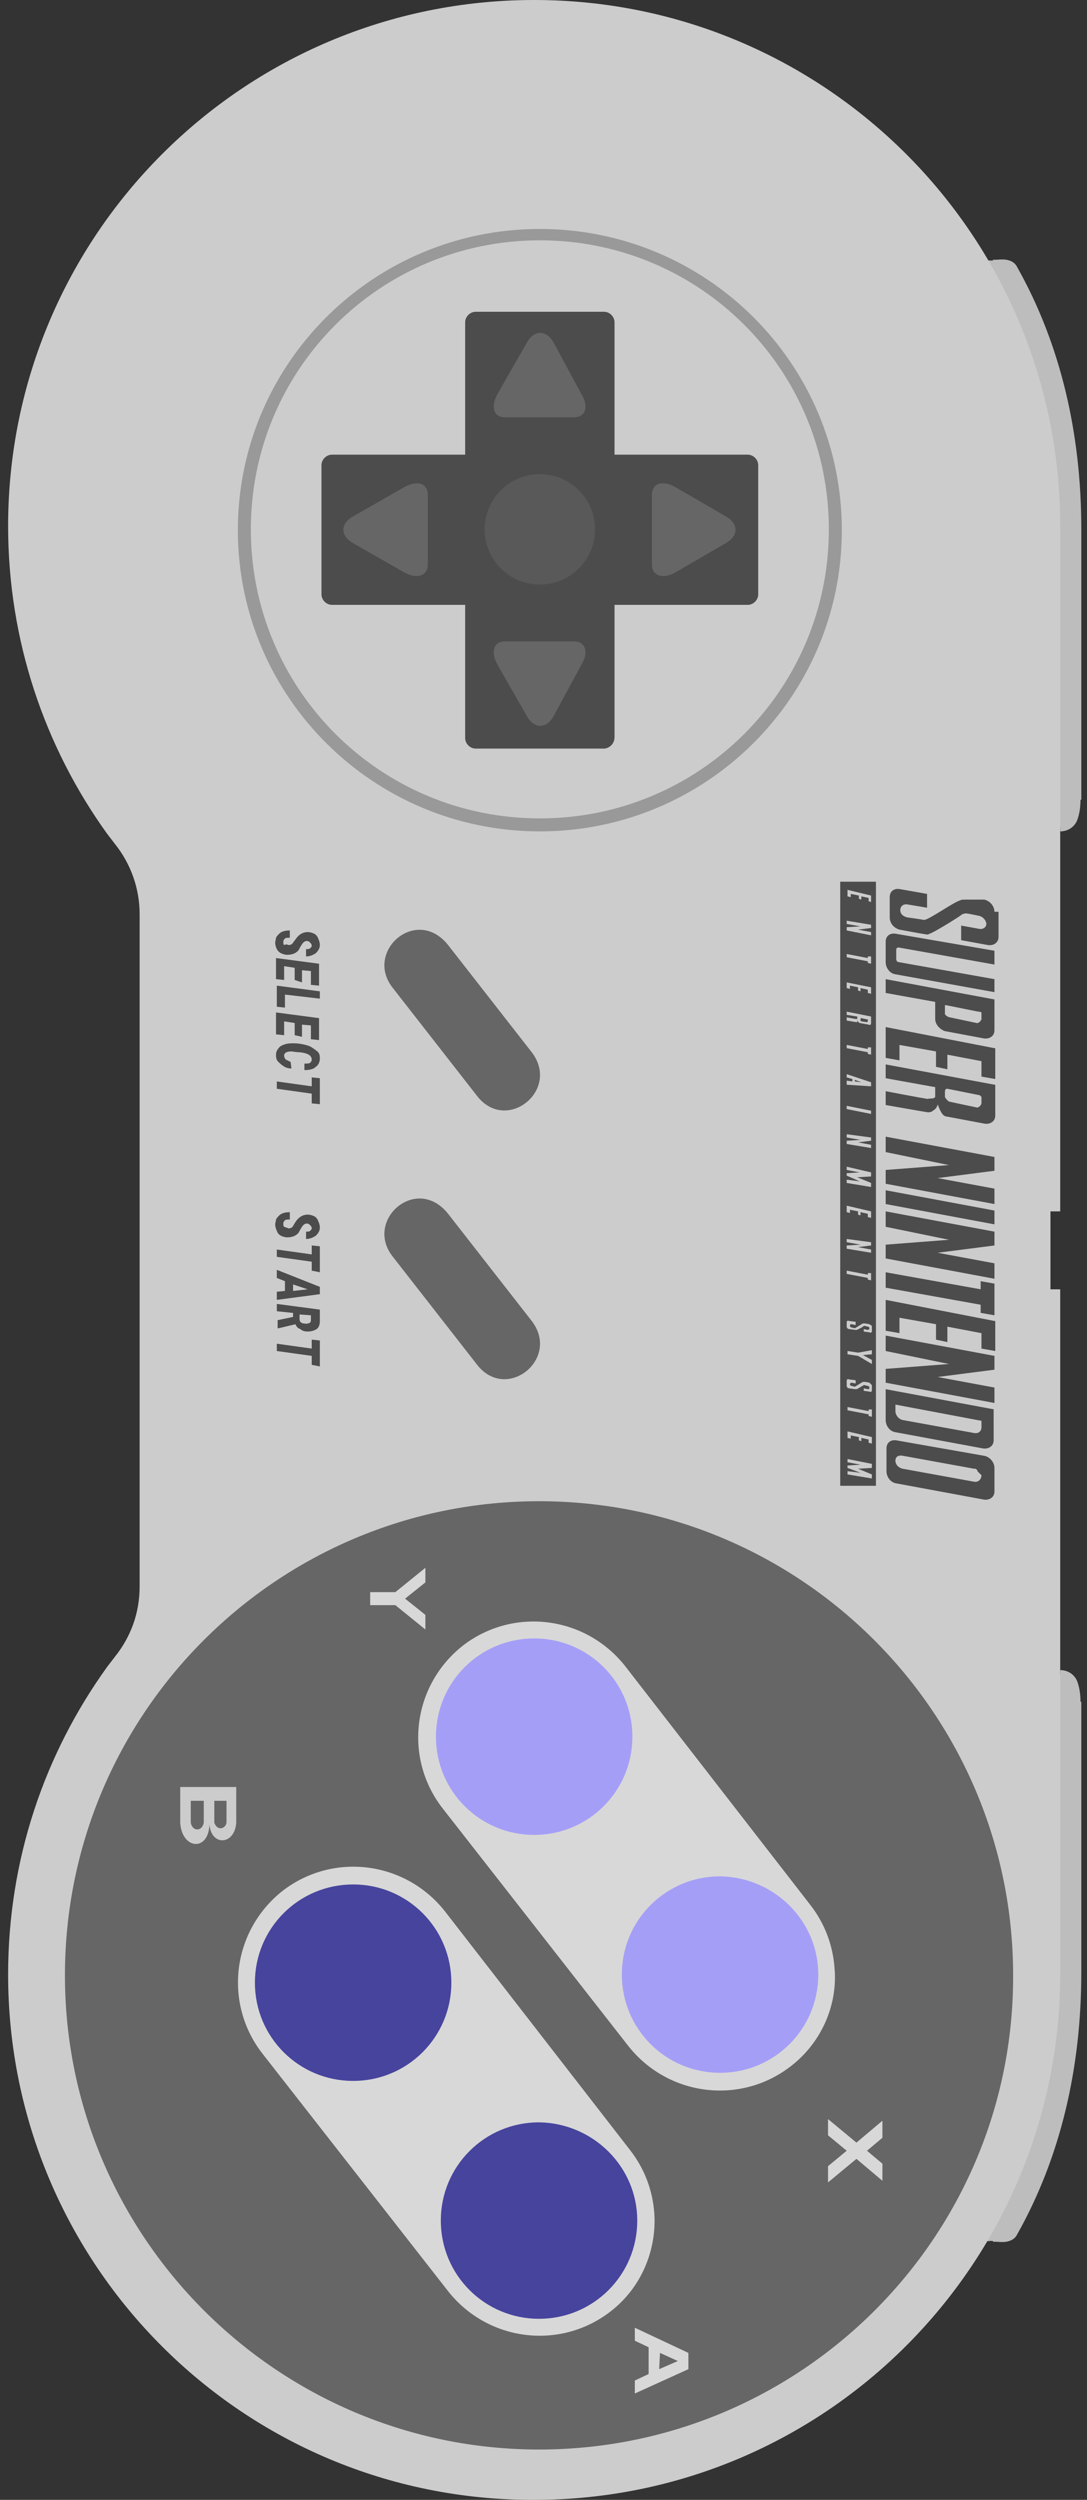 <?xml version="1.0" encoding="utf-8"?>
<!-- Generator: Adobe Illustrator 19.0.0, SVG Export Plug-In . SVG Version: 6.00 Build 0)  -->
<svg version="1.1" baseProfile="tiny" id="Layer_1" xmlns="http://www.w3.org/2000/svg" xmlns:xlink="http://www.w3.org/1999/xlink"
	 x="0px" y="0px" viewBox="0 0 133.9 307.9" xml:space="preserve">
<rect x="0" y="0" width="133.9" height="307.9" fill="#333333" stroke="none"/>
<g>
	<path fill="#BDBDBD" d="M133.1,209.6c0-0.8-0.1-1.7-0.4-2.5c-0.3-0.8-1.1-1.4-2.1-1.4v0.5c-0.2,0-0.5,0-0.5,0.3l0.1,35.6
		c-0.4,12.7-4.1,23.8-10,33.4c-0.2,0.4,0.2,0.6,0.4,0.6c0.7,0,1.2-0.1,1.7-0.1v0.1c0.7,0,1.2,0.1,1.7,0c0.5-0.1,1-0.3,1.3-0.9
		c0,0,0,0,0,0c0,0,0,0,0,0c5.4-9.6,7.9-20.6,7.9-32.3V209.6z M133.1,209.6"/>
	<path fill="#BDBDBD" d="M133.1,98.5c0,0.8-0.1,1.7-0.4,2.5c-0.3,0.8-1.1,1.4-2.1,1.4v-0.5c-0.2,0-0.5,0-0.5-0.3l0.1-35.6
		c-0.4-12.7-4.1-23.8-10-33.4c-0.2-0.4,0.2-0.6,0.4-0.6c0.7,0,1.2,0.1,1.7,0.1v-0.1c0.7,0,1.2-0.1,1.7,0c0.5,0.1,1,0.3,1.3,0.9
		c0,0,0,0,0,0c0,0,0,0,0,0c5.4,9.6,7.9,20.6,7.9,32.3V98.5z M133.1,98.5"/>
	<path fill="#CCCCCC" d="M130.6,64.8v84.4h-1.2v9.6h1.2v84.3c0,35.8-29,64.8-64.8,64.8C30,308,1,279,1,243.2
		C1,229,5.5,216,13.2,205.3v0l1-1.3c1.9-2.4,3-5.3,3-8.6v-82.8c0-3.2-1.1-6.2-3-8.6l-1-1.3v0C5.5,92,1,78.9,1,64.8C1,29,30,0,65.8,0
		C101.6,0,130.6,29,130.6,64.8L130.6,64.8z M130.6,64.8"/>
	<rect fill="none" width="133.9" height="307.9"/>
	<path fill="#4C4C4C" d="M35.5,116.4c0.3,0,0.5-0.1,0.6-0.3l0.3-0.4c0.4-0.6,0.9-0.9,1.5-0.9c0.3,0,0.6,0.1,0.8,0.2
		c0.2,0.1,0.4,0.3,0.5,0.6c0.1,0.2,0.2,0.5,0.2,0.8c0,0.4-0.2,0.7-0.5,1c-0.3,0.2-0.7,0.4-1.2,0.4v-0.9c0.2,0,0.4,0,0.5-0.1
		c0.1-0.1,0.2-0.2,0.2-0.3c0-0.2-0.1-0.3-0.2-0.4c-0.1-0.1-0.2-0.2-0.4-0.2c-0.2,0-0.4,0.1-0.6,0.4c-0.2,0.3-0.3,0.5-0.4,0.7
		c-0.3,0.4-0.8,0.6-1.4,0.6c-0.3,0-0.6-0.1-0.8-0.2c-0.2-0.1-0.4-0.3-0.5-0.5c-0.1-0.2-0.2-0.5-0.2-0.8c0-0.2,0.1-0.4,0.1-0.6
		c0.1-0.2,0.2-0.3,0.4-0.5c0.3-0.3,0.8-0.4,1.3-0.4l0,0.9c-0.3,0-0.5,0-0.6,0.1c-0.1,0.1-0.2,0.2-0.2,0.4c0,0.2,0,0.3,0.1,0.4
		C35.2,116.3,35.4,116.3,35.5,116.4L35.5,116.4z M35.5,116.4"/>
	<path fill="#4C4C4C" d="M38.4,135.9v-1.2l-4.3-0.6v-0.9l4.3,0.6v-1.1l1,0.1v3.2L38.4,135.9z M38.4,135.9"/>
	<path fill="#4C4C4C" d="M35.9,131.6c-0.4,0-0.7-0.1-1-0.3c-0.3-0.2-0.5-0.4-0.7-0.6c-0.2-0.3-0.2-0.5-0.2-0.8c0-0.4,0.2-0.7,0.5-1
		c0.3-0.2,0.8-0.4,1.4-0.4c0.4,0,0.8,0,1.3,0.1c0.5,0.1,0.9,0.2,1.2,0.4c0.3,0.2,0.6,0.4,0.8,0.6c0.2,0.3,0.2,0.5,0.2,0.8
		c0,0.4-0.2,0.8-0.5,1c-0.3,0.3-0.8,0.4-1.4,0.4V131c0.3,0,0.6,0,0.7-0.1c0.1-0.1,0.2-0.2,0.2-0.4c0-0.5-0.5-0.8-1.5-0.9
		c-0.5,0-0.8-0.1-1-0.1c-0.6,0-0.9,0.2-0.9,0.5c0,0.2,0.1,0.4,0.2,0.5c0.2,0.1,0.4,0.2,0.6,0.3L35.9,131.6z M35.9,131.6"/>
	<path fill="#4C4C4C" d="M36.3,127.5v-1.5l-1.3-0.2v1.7l-1-0.1v-2.7l5.3,0.7v2.7l-1-0.1v-1.7l-1.1-0.1v1.5L36.3,127.5z M36.3,127.5"
		/>
	<path fill="#4C4C4C" d="M35.1,122.5v1.6l-1-0.1v-2.6l5.3,0.7v0.9L35.1,122.5z M35.1,122.5"/>
	<path fill="#4C4C4C" d="M36.3,120.7v-1.5l-1.3-0.2v1.7l-1-0.1V118l5.3,0.7v2.7l-1-0.1v-1.7l-1.1-0.1v1.5L36.3,120.7z M36.3,120.7"
		/>
	<path fill="#4C4C4C" d="M35.5,151.3c0.3,0,0.5-0.1,0.6-0.3l0.3-0.5c0.4-0.6,0.9-0.9,1.5-0.9c0.3,0,0.6,0.1,0.8,0.2
		c0.2,0.1,0.4,0.3,0.5,0.6c0.1,0.2,0.2,0.5,0.2,0.8c0,0.4-0.2,0.7-0.5,1c-0.3,0.2-0.7,0.4-1.2,0.4v-0.9c0.2,0,0.4,0,0.5-0.1
		c0.1-0.1,0.2-0.2,0.2-0.3c0-0.2-0.1-0.3-0.2-0.4c-0.1-0.1-0.2-0.2-0.4-0.2c-0.2,0-0.4,0.1-0.6,0.4c-0.2,0.3-0.3,0.5-0.4,0.7
		c-0.3,0.4-0.8,0.6-1.4,0.6c-0.3,0-0.6-0.1-0.8-0.2c-0.2-0.1-0.4-0.3-0.5-0.6c-0.1-0.2-0.2-0.5-0.2-0.8c0-0.2,0.1-0.4,0.1-0.6
		c0.1-0.2,0.2-0.3,0.4-0.5c0.3-0.3,0.8-0.4,1.3-0.4l0,0.9c-0.3,0-0.5,0-0.6,0.1c-0.1,0.1-0.2,0.2-0.2,0.4c0,0.2,0,0.3,0.1,0.4
		C35.2,151.2,35.4,151.2,35.5,151.3L35.5,151.3z M35.5,151.3"/>
	<path fill="#4C4C4C" d="M38.4,168.1V167l-4.3-0.6v-0.9l4.3,0.6v-1.1l1,0.1v3.2L38.4,168.1z M38.4,168.1"/>
	<path fill="#4C4C4C" d="M36.9,161.9v0.5c0,0.1,0,0.3,0.1,0.4c0.1,0.1,0.2,0.2,0.4,0.2c0.2,0,0.3,0.1,0.5,0c0.3,0,0.4-0.2,0.4-0.4
		v-0.6L36.9,161.9z M36,161.7l-1.9-0.2v-0.9l5.3,0.7l0,1.4c0,0.4-0.1,0.8-0.4,1c-0.3,0.2-0.7,0.3-1.1,0.3c-0.4,0-0.7-0.1-0.9-0.3
		c-0.3-0.1-0.5-0.3-0.6-0.6l-2.1,0.5h-0.1v-1l1.9-0.4V161.7z M36,161.7"/>
	<path fill="#4C4C4C" d="M35.1,157.8l-1-0.4v-1l5.3,2.1v0.9l-5.3,0.7v-1l1-0.1V157.8z M36.1,158.2v0.8l1.8-0.2L36.1,158.2z
		 M36.1,158.2"/>
	<path fill="#4C4C4C" d="M38.4,156.5v-1.1l-4.3-0.6v-0.9l4.3,0.6v-1.1l1,0.1v3.2L38.4,156.5z M38.4,156.5"/>
	<path fill="#999999" d="M66.5,102c-20.3,0-36.8-16.4-36.8-36.7s16.5-36.7,36.8-36.7c20.3,0,36.8,16.4,36.8,36.7S86.8,102,66.5,102"
		/>
	<path fill="none" stroke="#999999" stroke-width="0.8" d="M66.5,102c-20.3,0-36.8-16.4-36.8-36.7s16.5-36.7,36.8-36.7
		c20.3,0,36.8,16.4,36.8,36.7S86.8,102,66.5,102"/>
	<path fill="#CCCCCC" d="M66.5,100.8c-19.7,0-35.6-15.9-35.6-35.6c0-19.7,15.9-35.6,35.6-35.6c19.7,0,35.6,15.9,35.6,35.6
		C102.1,84.9,86.2,100.8,66.5,100.8"/>
	<path fill="#666666" d="M66.4,301.7C34.2,301.7,8,275.5,8,243.3c0-32.3,26.2-58.4,58.4-58.4c32.3,0,58.4,26.2,58.4,58.4
		C124.9,275.5,98.7,301.7,66.4,301.7"/>
	<path fill="#4C4C4C" d="M75.7,90.8V74.5h16.4c0.7,0,1.3-0.6,1.3-1.3V57.3c0-0.7-0.6-1.3-1.3-1.3H75.7V39.7c0-0.7-0.6-1.3-1.3-1.3
		H58.6c-0.7,0-1.3,0.6-1.3,1.3V56H40.9c-0.7,0-1.3,0.6-1.3,1.3v15.9c0,0.7,0.6,1.3,1.3,1.3h16.4v16.4c0,0.7,0.6,1.3,1.3,1.3h15.9
		C75.2,92.1,75.7,91.5,75.7,90.8"/>
	<path fill="#666666" d="M68.2,42.2c-0.9-1.6-2.4-1.6-3.3,0l-3.6,6.3c-0.9,1.6-0.5,2.9,0.9,2.9h8.5c1.4,0,1.9-1.3,0.9-2.9L68.2,42.2
		c-0.9-1.6-2.4-1.6-3.3,0l-3.6,6.3c-0.9,1.6-0.5,2.9,0.9,2.9h8.5c1.4,0,1.9-1.3,0.9-2.9L68.2,42.2z M68.2,42.2"/>
	<path fill="#666666" d="M68.2,88.2c-0.9,1.6-2.4,1.6-3.3,0l-3.6-6.3c-0.9-1.6-0.5-2.9,0.9-2.9h8.5c1.4,0,1.9,1.3,0.9,2.9L68.2,88.2
		c-0.9,1.6-2.4,1.6-3.3,0l-3.6-6.3c-0.9-1.6-0.5-2.9,0.9-2.9h8.5c1.4,0,1.9,1.3,0.9,2.9L68.2,88.2z M68.2,88.2"/>
	<path fill="#666666" d="M89.4,66.9c1.6-0.9,1.6-2.4,0-3.3L83.2,60c-1.6-0.9-2.9-0.5-2.9,1v8.5c0,1.4,1.3,1.9,2.9,1L89.4,66.9
		c1.6-0.9,1.6-2.4,0-3.3L83.2,60c-1.6-0.9-2.9-0.5-2.9,1v8.5c0,1.4,1.3,1.9,2.9,1L89.4,66.9z M89.4,66.9"/>
	<path fill="#666666" d="M43.5,66.9c-1.6-0.9-1.6-2.4,0-3.3l6.3-3.6c1.6-0.9,2.9-0.5,2.9,1v8.5c0,1.4-1.3,1.9-2.9,1L43.5,66.9
		c-1.6-0.9-1.6-2.4,0-3.3l6.3-3.6c1.6-0.9,2.9-0.5,2.9,1v8.5c0,1.4-1.3,1.9-2.9,1L43.5,66.9z M43.5,66.9"/>
	<path fill="#4C4C4C" d="M106.1,133.3l-0.8-0.3v0.2L106.1,133.3z M107,125.6C107,125.6,107,125.6,107,125.6l-0.9-0.2h0
		c0,0-0.1,0-0.1,0.1v0.2c0,0,0.1,0.1,0.1,0.1l0.7,0.1c0,0,0.1-0.1,0.1-0.1V125.6z M107.3,156.8v0.9l-0.4-0.1v-0.2l-2.6-0.5v-0.4
		l2.6,0.5v-0.2L107.3,156.8z M107.3,153v0.4l-1.6,0.2l1.6,0.3v0.4l-3-0.5v-0.4l1.7-0.1l-1.7-0.3v-0.4L107.3,153z M107.3,149.2v0.8
		l-0.4-0.1v-0.4l-0.9-0.2v0.4l-0.3-0.1v-0.4l-1-0.2v0.4l-0.4-0.1v-0.8L107.3,149.2z M107.3,144.4v0.5l-1.7,0.1l1.7,0.7v0.5l-3-0.5
		v-0.4l1.6,0.2l-1.6-0.7v-0.3l1.6-0.1l-1.6-0.3v-0.4L107.3,144.4z M107.3,140.1v0.4l-1.6,0.2l1.6,0.3v0.4l-3-0.5v-0.4l1.7-0.1
		l-1.7-0.3v-0.4L107.3,140.1z M107.3,136.8v0.4l-3-0.6v-0.4L107.3,136.8z M107.3,133.3v0.5l-3-0.2v-0.5l0.7,0.1v-0.3l-0.7-0.2v-0.4
		L107.3,133.3z M107.3,129v0.9l-0.4-0.1v-0.2l-2.6-0.5v-0.4l2.6,0.5v-0.2L107.3,129z M107.3,125.2v0.8c0,0.2-0.1,0.3-0.3,0.2
		l-1.1-0.2c-0.1,0-0.2-0.2-0.3-0.3v0.1h0v0.1l0,0v0h0v0h0v0c0,0-0.1,0-0.1,0c0,0-1.2-0.2-1.2-0.2v-0.4c0,0,1,0.2,1.1,0.2
		c0,0,0.1,0,0.1,0c0,0,0.1,0,0.1,0v-0.3l-1.3-0.2v-0.4L107.3,125.2z M107.3,121.6v0.8l-0.4-0.1v-0.4l-0.9-0.2v0.4l-0.3-0.1v-0.4
		l-1-0.2v0.4l-0.4-0.1V121L107.3,121.6z M107.3,117.8v0.9l-0.4-0.1v-0.2l-2.6-0.5v-0.4l2.6,0.5v-0.2L107.3,117.8z M107.3,113.9v0.4
		l-1.6,0.2l1.6,0.3v0.4l-3-0.6v-0.4l1.7-0.1l-1.7-0.3v-0.4L107.3,113.9z M107.3,110.3v0.8L107,111v-0.4l-0.9-0.2v0.4l-0.3-0.1v-0.4
		l-1-0.2v0.4l-0.4-0.1v-0.8L107.3,110.3z M107.4,180.3v0.5l-1.7,0.1l1.7,0.7l0,0.5l-3-0.5v-0.4l1.6,0.2l-1.6-0.6v-0.3l1.6-0.1
		l-1.6-0.3v-0.4L107.4,180.3z M107.4,177v0.8l-0.4-0.1v-0.4l-0.9-0.2v0.4l-0.3-0.1v-0.4l-1-0.2v0.4l-0.4-0.1v-0.8L107.4,177z
		 M107.4,173.6v0.9l-0.4-0.1v-0.2l-2.6-0.5v-0.4l2.6,0.5v-0.2L107.4,173.6z M107.4,170.6v0.6c0,0.2-0.1,0.3-0.3,0.2l-0.7-0.1V171
		l0.5,0.1c0.1,0,0.2,0,0.2-0.2c0-0.1-0.1-0.2-0.2-0.2l-0.4-0.1c0,0-0.1,0-0.1,0c0,0-0.8,0.5-0.9,0.5c0,0,0,0-0.1,0
		c-0.1,0-0.8-0.1-0.8-0.1c-0.2,0-0.3-0.2-0.3-0.3v-0.6c0-0.2,0.1-0.3,0.3-0.2l0.8,0.1v0.4l-0.5-0.1c-0.1,0-0.2,0.1-0.2,0.2
		c0,0.1,0.1,0.2,0.2,0.2l0.4,0.1c0.2-0.1,0.8-0.5,1-0.6c0,0,0.1,0,0.2,0c0.1,0,0.6,0.1,0.6,0.1l0,0h0l0,0h0l0,0h0l0,0h0l0,0l0,0h0v0
		l0,0l0,0l0,0l0,0l0,0l0,0L107.4,170.6L107.4,170.6L107.4,170.6L107.4,170.6L107.4,170.6L107.4,170.6z M107.4,166.3v0.5l-1.1,0.1
		l1.1,0.6v0.5l-1.7-1l-1.3-0.2v-0.4l1.3,0.2L107.4,166.3z M107.4,163.3v0.6c0,0.2-0.1,0.3-0.3,0.2l-0.7-0.1v-0.3l0.5,0.1
		c0.1,0,0.2-0.1,0.2-0.2c0-0.1-0.1-0.2-0.2-0.2l-0.4-0.1c0,0-0.1,0-0.1,0c0,0.1-0.8,0.5-0.9,0.5c0,0,0,0-0.1,0
		c-0.1,0-0.8-0.1-0.8-0.1c-0.2,0-0.3-0.2-0.3-0.3v-0.5c0-0.2,0.1-0.3,0.3-0.2l0.8,0.1v0.4l-0.5-0.1c-0.1,0-0.2,0-0.2,0.2
		c0,0.1,0.1,0.2,0.2,0.2l0.4,0.1c0.2-0.1,0.8-0.5,1-0.6c0,0,0.1,0,0.2,0c0.1,0,0.6,0.1,0.6,0.1v0h0l0,0h0l0,0h0l0,0h0l0,0h0v0l0,0
		l0,0h0v0l0,0l0,0L107.4,163.3L107.4,163.3L107.4,163.3L107.4,163.3L107.4,163.3L107.4,163.3z M103.5,108.6V183h4.4v-74.4H103.5z
		 M120.9,135.1v0.8c0,0.2-0.4,0.6-0.6,0.5l-3.3-0.7c-0.2,0-0.6-0.5-0.6-0.6v-0.7c0-0.1,0.1-0.3,0.2-0.3c0,0,0.1,0,0.1,0l4,0.8l0,0
		l0,0l0,0v0l0,0l0,0L120.9,135.1L120.9,135.1L120.9,135.1L120.9,135.1L120.9,135.1L120.9,135.1z M120.9,124.7v0.8
		c0,0.2-0.4,0.6-0.6,0.5l-3.3-0.7c-0.2,0-0.6-0.3-0.6-0.4v-1l0,0v-0.1h0v0l0,0v0l0,0l0,0v0h0l0,0l0,0h0l0,0h0l0,0h0l0,0h0
		c0,0,0.1,0,0.1,0l4,0.8C120.8,124.6,120.9,124.7,120.9,124.7 M120.9,181.7L120.9,181.7c0,0.5-0.4,0.9-0.9,0.8l-8.8-1.6
		c-0.5-0.1-0.9-0.5-0.9-1c0-0.5,0.4-0.7,0.9-0.6l8.8,1.6l0,0l0,0l0.1,0l0,0l0.1,0l0,0l0,0l0,0l0,0l0,0l0,0l0,0l0,0l0.1,0.1l0,0l0,0
		l0,0l0.1,0.1l0,0l0,0l0,0l0,0l0,0l0,0.1l0,0v0L120.9,181.7L120.9,181.7L120.9,181.7z M120.9,175v0.8c0,0.5-0.4,0.8-0.9,0.7
		l-8.8-1.6c-0.5-0.1-0.9-0.6-0.9-1.1v-0.8L120.9,175z M122.5,180.8c0-0.7-0.6-1.4-1.3-1.5l-10.8-1.9c-0.7-0.1-1.2,0.3-1.2,1v2.8
		c0,0.7,0.5,1.4,1.2,1.5l10.8,2c0.7,0.1,1.3-0.3,1.3-1V180.8z M122.5,173.6l-13.4-2.5v3.8c0,0.7,0.5,1.4,1.2,1.5l10.8,2
		c0.7,0.1,1.3-0.3,1.3-1V173.6z M122.5,167l-13.4-2.5v1.9l7.8,1.6l-7.8,0.6v1.7l13.4,2.5v-1.9l-7-1.3l7-0.9V167z M122.5,162.7
		l-13.4-2.6v3.8l1.7,0.3v-1.9l4.5,0.8v1.9l1.4,0.3v-1.9l4.2,0.8v1.9l1.7,0.3V162.7z M122.5,158.1l-1.7-0.3v1l-11.7-2.1v1.9l11.7,2.1
		v1l1.7,0.3V158.1z M122.5,151.7l-13.4-2.5v1.9l7.8,1.6l-7.8,0.6v1.7l13.4,2.5v-1.9l-7-1.3l7-0.9V151.7z M122.5,149.1l-13.4-2.5v1.7
		l13.4,2.5V149.1z M122.5,142.5l-13.4-2.5v1.9l7.8,1.6l-7.8,0.6v1.7l13.4,2.5v-1.9l-7-1.3l7-0.9V142.5z M122.5,133.6l-13.4-2.5v1.7
		l6.1,1.1v1.2c-0.1,0.2-0.4,0.2-0.6,0.2c-0.2,0-0.4,0.1-0.6,0c-0.2,0-4.9-0.9-4.9-0.9v1.7c0,0,5.1,0.9,5.2,0.9c0.1,0,0.3,0,0.5-0.1
		c0.1-0.1,0.3-0.2,0.4-0.3c0.2-0.2,0.3-0.5,0.3-0.5V136c0.2,0.5,0.5,1.4,1,1.5l4.8,0.9c0.7,0.1,1.3-0.3,1.3-1V133.6z M122.5,129.1
		l-13.4-2.6v3.8l1.7,0.3v-1.9l4.5,0.8v1.9l1.4,0.3v-1.8l4.2,0.8v1.9l1.7,0.3V129.1z M122.5,123.1l-13.4-2.5v1.7l6.1,1.1v2.1
		c0,0.7,0.6,1.3,1.2,1.5l4.8,0.9c0.7,0.1,1.3-0.3,1.3-1V123.1z M122.5,117.1l-12.2-2.1c-0.7-0.1-1.2,0.3-1.2,1v2.5
		c0,0.7,0.5,1.4,1.2,1.5l12.2,2.2v-1.6l-11.8-2.1c-0.2,0-0.3-0.2-0.3-0.4V117c0-0.2,0.1-0.3,0.3-0.3l11.8,2.1V117.1z M122.5,112.3
		c0-0.7-0.6-1.4-1.3-1.5h0l0,0h0l0,0h0l0,0h0l0,0h0l0,0l0,0l-0.1,0l-0.1,0l-0.1,0l-0.1,0l-0.1,0l-0.1,0l-0.1,0l-0.1,0l-0.2,0l-0.1,0
		l-0.1,0l-0.1,0l-0.1,0l-0.1,0l-0.1,0l-0.1,0l-0.1,0l-0.1,0h0l0,0h-0.1l0,0h-0.1l0,0h0c-0.3,0-0.8,0-0.8,0.1c-0.7,0.1-4,2.5-4.5,2.4
		c-0.5-0.1-2-0.3-2-0.3c-0.5-0.1-0.9-0.4-0.9-0.9c0-0.5,0.4-0.8,0.9-0.7l2.4,0.4v-1.7l-3.4-0.6c-0.7-0.1-1.2,0.3-1.2,1v2.5
		c0,0.7,0.5,1.3,1.2,1.5c0,0,3.2,0.6,3.4,0.6c0.2,0,0.3-0.1,0.3-0.1c0.3,0,3.7-2.1,3.9-2.3c0.1-0.1,0.4-0.2,0.6-0.2
		c0.2,0,1.6,0.3,1.6,0.3c0.5,0.1,0.9,0.6,0.9,1s-0.4,0.7-0.9,0.6l-2.2-0.4v1.8l3.3,0.6c0.7,0.1,1.3-0.3,1.3-1V112.3z M122.5,112.3"
		/>
	<path fill="#666666" d="M58.7,134.9l-10.3-13.2c-3.6-4.5,2.9-10.2,6.8-5.3l10.3,13.2C69.1,134.3,62.3,139.7,58.7,134.9"/>
	<path fill="#666666" d="M58.7,168l-10.3-13.2c-3.6-4.5,2.9-10.2,6.8-5.3l10.3,13.2C69.1,167.4,62.3,172.8,58.7,168"/>
	<path fill="#D8D8D8" d="M108.7,263.3l0-2.1l-3.2,2.7L102,261l0,2l2.3,1.9l-2.3,1.9l0,2l3.5-2.9l3.2,2.7l0-2.1l-1.9-1.6L108.7,263.3
		z M108.7,263.3"/>
	<path fill="#D8D8D8" d="M84.8,289.8l0,1l0,1l-6.6,3l0-1.6l1.7-0.8l0-3.3l-1.7-0.8l0-1.6L84.8,289.8z M81.2,291.8l2.3-1l-2.2-1
		L81.2,291.8z M81.2,291.8"/>
	<path fill="#D8D8D8" d="M52.4,194.9v-1.8l-3.7,3h-3.1v1.6h3.1l3.7,3v-1.8l-2.5-2L52.4,194.9z M52.4,194.9"/>
	<path fill="#CCCCCC" d="M29.1,220.1v4.3c0,0,0,0,0,0v0.1h0c-0.2,2.8-3.1,2.9-3.3,0.2c-0.1,3.4-3.4,3.1-3.6-0.2v0l0-0.1h0v-4.3H29.1
		z M23.5,224.5c0.2,1.1,1.4,1.1,1.6,0v-2.7h-1.6V224.5z M26.4,224.5c0.4,1.1,1.4,0.7,1.5,0v-2.7h-1.5V224.5z M26.4,224.5"/>
	<path fill="#F4F4F4" d="M77.9,213.9c0-6.7-5.4-12.1-12.1-12.1s-12.1,5.4-12.1,12.1c0,6.7,5.4,12.1,12.1,12.1S77.9,220.6,77.9,213.9
		L77.9,213.9z M76.9,213.9c0,6.1-4.9,11.1-11.1,11.1c-6.1,0-11.1-4.9-11.1-11.1c0-6.1,4.9-11.1,11.1-11.1
		C72,202.8,76.9,207.8,76.9,213.9L76.9,213.9z M76.9,213.9"/>
	<path fill="#F4F4F4" d="M100.8,243.2c0-6.7-5.4-12.1-12.1-12.1c-6.7,0-12.1,5.4-12.1,12.1c0,6.7,5.4,12.1,12.1,12.1
		C95.4,255.3,100.8,249.9,100.8,243.2L100.8,243.2z M99.8,243.2c0,6.1-4.9,11.1-11.1,11.1c-6.1,0-11.1-4.9-11.1-11.1s5-11,11.1-11
		C94.8,232.2,99.8,237.1,99.8,243.2L99.8,243.2z M99.8,243.2"/>
	<path fill="#F4F4F4" d="M55.6,244.2c0-6.7-5.4-12.1-12.1-12.1c-6.7,0-12.1,5.4-12.1,12.1c0,6.7,5.4,12.1,12.1,12.1
		C50.2,256.3,55.6,250.9,55.6,244.2L55.6,244.2z M54.6,244.2c0,6.1-4.9,11-11.1,11c-6.1,0-11-4.9-11-11s4.9-11.1,11-11.1
		C49.7,233.2,54.6,238.1,54.6,244.2L54.6,244.2z M54.6,244.2"/>
	<path fill="#F4F4F4" d="M78.5,273.5c0-6.7-5.4-12.1-12.1-12.1s-12.1,5.4-12.1,12.1c0,6.7,5.4,12.1,12.1,12.1S78.5,280.2,78.5,273.5
		L78.5,273.5z M77.5,273.5c0,6.1-4.9,11.1-11.1,11.1c-6.1,0-11.1-4.9-11.1-11.1c0-6.1,4.9-11.1,11.1-11.1
		C72.5,262.5,77.5,267.4,77.5,273.5L77.5,273.5z M77.5,273.5"/>
	<path fill="#D8D8D8" d="M75.2,284.7c-6.2,4.8-15.1,3.7-20-2.5l-22.9-29.3c-4.8-6.2-3.7-15.1,2.5-20c6.2-4.8,15.1-3.7,20,2.5
		l22.8,29.4c1.8,2.3,2.8,5,3,7.8C80.9,277,79.1,281.7,75.2,284.7L75.2,284.7z M75.2,284.7"/>
	<path fill="#47449E" d="M78.5,273.5c0,6.7-5.4,12.1-12.1,12.1c-6.7,0-12.1-5.4-12.1-12.1c0-6.7,5.4-12.1,12.1-12.1
		C73.1,261.5,78.5,266.9,78.5,273.5L78.5,273.5z M78.5,273.5"/>
	<path fill="#D8D8D8" d="M97.4,254.5c-6.2,4.8-15.1,3.7-20-2.5l-22.9-29.3c-4.8-6.2-3.7-15.1,2.5-20c6.2-4.8,15.1-3.7,20,2.5
		l22.8,29.4c1.8,2.3,2.8,5,3,7.8C103.2,246.8,101.3,251.5,97.4,254.5L97.4,254.5z M97.4,254.5"/>
	<path fill="#A59EF7" d="M100.8,243.2c0,6.7-5.4,12.1-12.1,12.1c-6.7,0-12.1-5.4-12.1-12.1c0-6.7,5.4-12.1,12.1-12.1
		C95.4,231.2,100.8,236.6,100.8,243.2L100.8,243.2z M100.8,243.2"/>
	<path fill="#47449E" d="M55.6,244.2c0,6.7-5.4,12.1-12.1,12.1c-6.7,0-12.1-5.4-12.1-12.1c0-6.7,5.4-12.1,12.1-12.1
		C50.2,232.1,55.6,237.5,55.6,244.2L55.6,244.2z M55.6,244.2"/>
	<path fill="#A59EF7" d="M77.9,213.9c0,6.7-5.4,12.1-12.1,12.1c-6.7,0-12.1-5.4-12.1-12.1c0-6.7,5.4-12.1,12.1-12.1
		C72.5,201.8,77.9,207.2,77.9,213.9L77.9,213.9z M77.9,213.9"/>
	<circle fill="#595959" cx="66.5" cy="65.2" r="6.8"/>
</g>
</svg>
